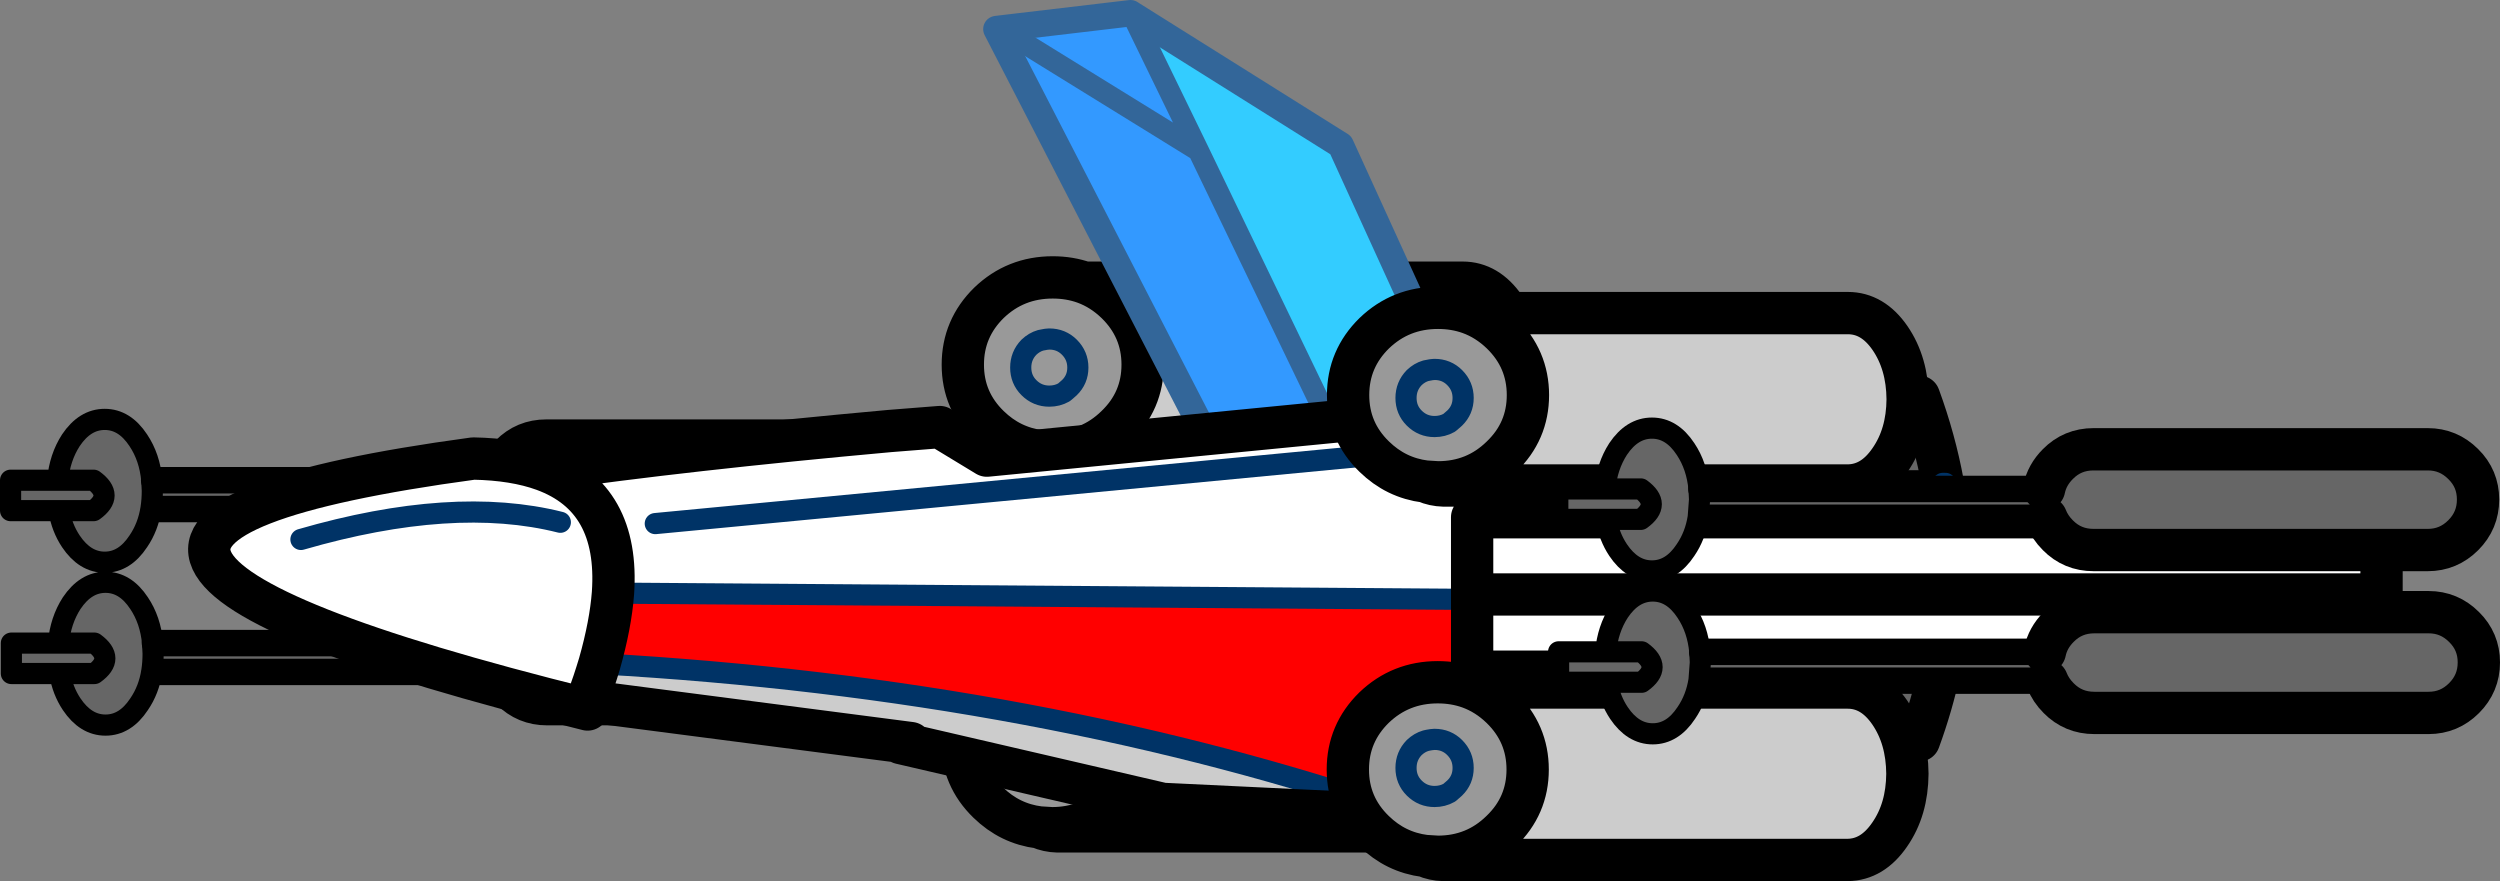 <?xml version="1.0" encoding="UTF-8" standalone="no"?>
<svg xmlns:xlink="http://www.w3.org/1999/xlink" height="166.6px" width="472.7px" xmlns="http://www.w3.org/2000/svg">
  <rect width="100%" height="100%" fill="#808080" stroke="none"/>
  <g transform="matrix(1.0, 0.0, 0.0, 1.0, 225.95, 109.0)">
    <path d="M97.95 17.55 L97.95 -1.05 97.95 -17.6 97.95 -34.0 136.9 -34.0 Q139.9 -25.8 141.4 -17.6 L141.9 -14.6 Q142.9 -7.8 142.85 -1.05 L142.8 1.95 Q142.5 9.75 140.8 17.55 139.35 24.3 136.9 31.0 L97.95 31.0 97.95 17.55 140.8 17.55 97.95 17.55 M97.95 -1.05 L142.85 -1.05 97.95 -1.05 M97.95 -17.6 L141.4 -17.6 97.95 -17.6 M-197.4 -12.85 Q-197.95 -9.35 -199.8 -6.65 -202.4 -2.7 -206.15 -2.7 -209.9 -2.7 -212.55 -6.65 -214.25 -9.2 -214.8 -12.45 L-223.95 -12.45 -223.95 -18.2 -215.05 -18.2 Q-214.65 -22.5 -212.55 -25.75 -209.9 -29.7 -206.15 -29.7 -202.4 -29.7 -199.8 -25.75 -197.65 -22.55 -197.25 -18.2 L-196.8 -18.2 -132.0 -18.2 Q-131.45 -20.85 -129.4 -22.9 -126.65 -25.7 -122.65 -25.7 L-59.45 -25.7 Q-55.55 -25.7 -52.75 -22.9 -49.95 -20.15 -49.95 -16.2 -49.95 -12.25 -52.75 -9.45 -55.55 -6.65 -59.45 -6.65 L-122.65 -6.65 Q-126.65 -6.65 -129.4 -9.45 -130.9 -10.95 -131.6 -12.75 L-196.8 -12.75 -197.4 -12.85 Q-197.15 -14.45 -197.15 -16.2 L-197.25 -18.2 -197.15 -16.2 Q-197.15 -14.45 -197.4 -12.85 M-132.0 -18.2 L-132.2 -16.2 Q-132.2 -14.35 -131.6 -12.75 -132.2 -14.35 -132.2 -16.2 L-132.0 -18.2 M-214.8 -12.45 L-208.25 -12.45 Q-204.3 -15.3 -208.25 -18.2 L-215.05 -18.2 -208.25 -18.2 Q-204.3 -15.3 -208.25 -12.45 L-214.8 -12.45 M-131.85 12.6 Q-131.3 9.95 -129.25 7.9 -126.5 5.1 -122.5 5.1 L-59.3 5.1 Q-55.4 5.1 -52.6 7.9 -49.8 10.65 -49.8 14.6 -49.8 18.55 -52.6 21.35 -55.4 24.15 -59.3 24.15 L-122.5 24.15 Q-126.5 24.15 -129.25 21.35 -130.75 19.85 -131.45 18.05 L-196.65 18.05 -197.25 17.95 Q-197.8 21.45 -199.65 24.15 -202.25 28.1 -206.0 28.1 -209.75 28.1 -212.4 24.15 -214.1 21.6 -214.65 18.35 L-223.8 18.35 -223.8 12.6 -214.9 12.6 Q-214.5 8.3 -212.4 5.05 -209.75 1.1 -206.0 1.1 -202.25 1.1 -199.65 5.05 -197.5 8.25 -197.1 12.6 L-196.65 12.6 -131.85 12.6 -132.05 14.6 Q-132.05 16.45 -131.45 18.05 -132.05 16.45 -132.05 14.6 L-131.85 12.6 M-214.65 18.35 L-208.1 18.35 Q-204.15 15.5 -208.1 12.6 L-214.9 12.6 -208.1 12.6 Q-204.15 15.5 -208.1 18.35 L-214.65 18.35 M-197.25 17.95 Q-197.0 16.35 -197.0 14.6 L-197.1 12.6 -197.0 14.6 Q-197.0 16.35 -197.25 17.95" fill="#666666" fill-rule="evenodd" stroke="none"/>
    <path d="M-20.9 -55.55 L50.6 -55.55 Q55.3 -55.55 58.55 -50.85 61.85 -46.05 61.9 -39.25 61.85 -32.5 58.55 -27.75 55.3 -23.0 50.6 -22.95 L-25.85 -22.95 Q-27.7 -23.0 -29.3 -23.7 L-26.9 -23.55 Q-19.85 -23.55 -14.9 -28.4 -9.9 -33.2 -9.9 -40.05 -9.9 -46.9 -14.9 -51.75 -17.6 -54.35 -20.9 -55.55 M-21.05 15.6 L50.45 15.6 Q55.15 15.6 58.4 20.3 61.7 25.1 61.75 31.9 61.7 38.65 58.4 43.4 55.15 48.15 50.45 48.2 L-26.0 48.2 Q-27.85 48.15 -29.45 47.45 L-27.05 47.6 Q-20.0 47.6 -15.05 42.75 -10.05 37.95 -10.05 31.1 -10.05 24.25 -15.05 19.4 -17.75 16.8 -21.05 15.6" fill="#cccccc" fill-rule="evenodd" stroke="none"/>
    <path d="M-29.3 -23.7 Q-34.85 -24.4 -38.95 -28.4 -43.9 -33.2 -43.9 -40.05 -43.9 -46.9 -38.95 -51.75 -33.95 -56.55 -26.9 -56.55 -23.7 -56.55 -20.9 -55.55 -17.6 -54.35 -14.9 -51.75 -9.9 -46.9 -9.9 -40.05 -9.9 -33.2 -14.9 -28.4 -19.85 -23.55 -26.9 -23.55 L-29.3 -23.7 M-27.55 -44.9 L-28.15 -44.85 -29.2 -44.65 Q-30.4 -44.3 -31.4 -43.35 -32.95 -41.75 -32.95 -39.5 -32.95 -37.25 -31.4 -35.7 -29.8 -34.1 -27.55 -34.1 -26.05 -34.1 -24.8 -34.8 L-24.55 -35.0 -23.75 -35.7 Q-22.15 -37.25 -22.15 -39.5 -22.15 -41.75 -23.75 -43.35 -25.3 -44.9 -27.55 -44.9 -25.3 -44.9 -23.75 -43.35 -22.15 -41.75 -22.15 -39.5 -22.15 -37.25 -23.75 -35.7 L-24.55 -35.0 -24.8 -34.8 Q-26.05 -34.1 -27.55 -34.1 -29.8 -34.1 -31.4 -35.7 -32.95 -37.25 -32.95 -39.5 -32.95 -41.75 -31.4 -43.35 -30.4 -44.3 -29.2 -44.65 L-28.15 -44.85 -27.55 -44.9 M-29.45 47.45 Q-35.0 46.75 -39.1 42.75 -44.05 37.95 -44.05 31.1 -44.05 24.25 -39.1 19.4 -34.1 14.6 -27.05 14.6 -23.85 14.6 -21.05 15.6 -17.75 16.8 -15.05 19.4 -10.05 24.25 -10.05 31.1 -10.05 37.95 -15.05 42.75 -20.0 47.6 -27.05 47.6 L-29.45 47.45 M-22.6 30.85 Q-22.6 28.6 -24.2 27.0 -25.75 25.45 -28.0 25.45 L-28.6 25.5 -29.2 25.6 -29.65 25.7 Q-30.85 26.05 -31.85 27.0 -33.4 28.6 -33.4 30.85 -33.4 33.1 -31.85 34.65 -30.25 36.25 -28.0 36.25 -26.5 36.25 -25.25 35.55 L-25.1 35.45 -25.0 35.35 -24.2 34.65 Q-22.6 33.1 -22.6 30.85 -22.6 33.1 -24.2 34.65 L-25.0 35.35 -25.1 35.45 -25.25 35.55 Q-26.5 36.25 -28.0 36.25 -30.25 36.25 -31.85 34.65 -33.4 33.1 -33.4 30.85 -33.4 28.6 -31.85 27.0 -30.85 26.05 -29.65 25.7 L-29.2 25.6 -28.6 25.5 -28.0 25.45 Q-25.75 25.45 -24.2 27.0 -22.6 28.6 -22.6 30.85" fill="#999999" fill-rule="evenodd" stroke="none"/>
    <path d="M-197.4 -12.85 Q-197.95 -9.35 -199.8 -6.65 -202.4 -2.7 -206.15 -2.7 -209.9 -2.7 -212.55 -6.65 -214.25 -9.2 -214.8 -12.45 L-223.95 -12.45 -223.95 -18.2 -215.05 -18.2 Q-214.65 -22.5 -212.55 -25.75 -209.9 -29.7 -206.15 -29.7 -202.4 -29.7 -199.8 -25.75 -197.65 -22.55 -197.25 -18.2 L-197.15 -16.2 Q-197.15 -14.45 -197.4 -12.85 M-215.05 -18.2 L-208.25 -18.2 Q-204.3 -15.3 -208.25 -12.45 L-214.8 -12.45 M-131.6 -12.75 Q-132.2 -14.35 -132.2 -16.2 L-132.0 -18.2 M-197.25 17.95 Q-197.8 21.45 -199.65 24.15 -202.25 28.1 -206.0 28.1 -209.75 28.1 -212.4 24.15 -214.1 21.6 -214.65 18.35 L-223.8 18.35 -223.8 12.6 -214.9 12.6 Q-214.5 8.3 -212.4 5.05 -209.75 1.1 -206.0 1.1 -202.25 1.1 -199.65 5.05 -197.5 8.25 -197.1 12.6 L-197.0 14.6 Q-197.0 16.35 -197.25 17.95 M-131.85 12.6 L-132.05 14.6 Q-132.05 16.45 -131.45 18.05 M-214.9 12.6 L-208.1 12.6 Q-204.15 15.5 -208.1 18.35 L-214.65 18.35" fill="none" stroke="#000000" stroke-linecap="round" stroke-linejoin="round" stroke-width="4.0"/>
    <path d="M-20.9 -55.55 L50.6 -55.55 Q55.3 -55.55 58.55 -50.85 61.85 -46.05 61.9 -39.25 61.85 -32.5 58.55 -27.75 55.3 -23.0 50.6 -22.95 L-25.85 -22.95 Q-27.7 -23.0 -29.3 -23.7 -34.85 -24.4 -38.95 -28.4 -43.9 -33.2 -43.9 -40.05 -43.9 -46.9 -38.95 -51.75 -33.95 -56.55 -26.9 -56.55 -23.7 -56.55 -20.9 -55.55 -17.6 -54.35 -14.9 -51.75 -9.9 -46.9 -9.9 -40.05 -9.9 -33.2 -14.9 -28.4 -19.85 -23.55 -26.9 -23.55 L-29.3 -23.7 M97.95 -17.6 L97.95 -34.0 136.9 -34.0 Q139.9 -25.8 141.4 -17.6 L141.9 -14.6 Q142.9 -7.8 142.85 -1.05 L142.8 1.95 Q142.5 9.75 140.8 17.55 139.35 24.3 136.9 31.0 L97.95 31.0 97.95 17.55 M-132.0 -18.2 Q-131.45 -20.85 -129.4 -22.9 -126.65 -25.7 -122.65 -25.7 L-59.45 -25.7 Q-55.55 -25.7 -52.75 -22.9 -49.95 -20.15 -49.95 -16.2 -49.95 -12.25 -52.75 -9.45 -55.55 -6.65 -59.45 -6.65 L-122.65 -6.65 Q-126.65 -6.65 -129.4 -9.45 -130.9 -10.95 -131.6 -12.75 M-29.45 47.45 Q-35.0 46.75 -39.1 42.75 -44.05 37.95 -44.05 31.1 -44.05 24.25 -39.1 19.4 -34.1 14.6 -27.05 14.6 -23.85 14.6 -21.05 15.6 L50.45 15.6 Q55.15 15.6 58.4 20.3 61.7 25.1 61.75 31.9 61.7 38.65 58.4 43.4 55.15 48.15 50.45 48.2 L-26.0 48.2 Q-27.85 48.15 -29.45 47.45 L-27.05 47.6 Q-20.0 47.6 -15.05 42.75 -10.05 37.95 -10.05 31.1 -10.05 24.25 -15.05 19.4 -17.75 16.8 -21.05 15.6 M-131.85 12.6 Q-131.3 9.95 -129.25 7.9 -126.5 5.1 -122.5 5.1 L-59.3 5.1 Q-55.4 5.1 -52.6 7.9 -49.8 10.65 -49.8 14.6 -49.8 18.55 -52.6 21.35 -55.4 24.15 -59.3 24.15 L-122.5 24.15 Q-126.5 24.15 -129.25 21.35 -130.75 19.85 -131.45 18.05" fill="none" stroke="#000000" stroke-linecap="round" stroke-linejoin="round" stroke-width="8.0"/>
    <path d="M97.95 17.55 L140.8 17.55 M141.4 -17.6 L97.95 -17.6 M142.85 -1.05 L97.95 -1.05 M-196.8 -18.2 L-132.0 -18.2 M-131.6 -12.75 L-196.8 -12.75 M-131.45 18.05 L-196.65 18.05 M-196.65 12.6 L-131.85 12.6" fill="none" stroke="#000000" stroke-linecap="round" stroke-linejoin="round" stroke-width="5.0"/>
    <path d="M97.95 17.55 L97.95 -1.05 97.95 -17.6 M141.4 -17.6 L141.9 -17.6 M-27.55 -44.9 Q-25.3 -44.9 -23.75 -43.35 -22.15 -41.75 -22.15 -39.5 -22.15 -37.25 -23.75 -35.7 L-24.55 -35.0 -24.8 -34.8 Q-26.05 -34.1 -27.55 -34.1 -29.8 -34.1 -31.4 -35.7 -32.95 -37.25 -32.95 -39.5 -32.95 -41.75 -31.4 -43.35 -30.4 -44.3 -29.2 -44.65 L-28.15 -44.85 -27.55 -44.9 M-22.6 30.85 Q-22.6 33.1 -24.2 34.65 L-25.0 35.35 -25.1 35.45 -25.25 35.55 Q-26.5 36.25 -28.0 36.25 -30.25 36.25 -31.85 34.65 -33.4 33.1 -33.4 30.85 -33.4 28.6 -31.85 27.0 -30.85 26.05 -29.65 25.7 L-29.2 25.6 -28.6 25.5 -28.0 25.45 Q-25.75 25.45 -24.2 27.0 -22.6 28.6 -22.6 30.85" fill="none" stroke="#003366" stroke-linecap="round" stroke-linejoin="round" stroke-width="4.0"/>
    <path d="M-11.9 -106.3 L27.55 -81.55 43.95 -45.6 28.6 -24.3 27.75 -24.3 0.65 -80.5 -11.9 -106.3" fill="#33ccff" fill-rule="evenodd" stroke="none"/>
    <path d="M27.75 -24.3 L3.6 -23.65 -37.55 -103.5 -36.75 -103.6 -12.2 -106.5 -11.9 -106.3 0.65 -80.5 27.75 -24.3 M-36.75 -103.6 L0.65 -80.5 -36.75 -103.6" fill="#3399ff" fill-rule="evenodd" stroke="none"/>
    <path d="M27.75 -24.3 L3.6 -23.65 -37.55 -103.5 -36.75 -103.6 -12.2 -106.5 -11.9 -106.3 27.55 -81.55 43.95 -45.6 28.6 -24.3 27.75 -24.3" fill="none" stroke="#336699" stroke-linecap="round" stroke-linejoin="round" stroke-width="5.0"/>
    <path d="M27.75 -24.3 L0.65 -80.5 -36.75 -103.6 M0.65 -80.5 L-11.9 -106.3" fill="none" stroke="#336699" stroke-linecap="round" stroke-linejoin="round" stroke-width="4.0"/>
    <path d="M-114.85 25.15 Q-246.15 -7.45 -136.45 -22.3 -128.65 -22.15 -123.15 -20.15 -96.4 -24.0 -57.75 -27.5 L-48.25 -28.25 -39.35 -22.85 47.1 -31.3 55.9 -36.0 105.9 -36.0 Q110.05 -36.0 112.95 -33.1 115.9 -30.15 115.9 -26.0 124.95 -11.25 123.35 4.85 L-110.05 3.15 Q-110.5 9.1 -112.6 16.5 -113.6 19.85 -114.95 23.55 -115.45 24.9 -114.85 25.15 M-169.05 -7.0 Q-140.2 -15.35 -120.0 -10.25 -140.2 -15.35 -169.05 -7.0 M-123.15 -20.15 Q-108.8 -14.9 -110.05 3.15 -108.8 -14.9 -123.15 -20.15 M44.9 -24.0 L-102.05 -10.0 44.9 -24.0" fill="#ffffff" fill-rule="evenodd" stroke="none"/>
    <path d="M40.9 45.25 L-6.1 43.0 -55.65 31.5 -53.75 31.5 -114.95 23.55 Q-113.6 19.85 -112.6 16.5 -28.4 21.25 40.9 45.25" fill="#cccccc" fill-rule="evenodd" stroke="none"/>
    <path d="M123.35 4.85 Q122.25 16.1 115.9 28.0 115.9 32.15 112.95 35.05 110.05 38.0 105.9 38.0 L61.6 38.0 Q59.45 42.0 56.9 46.0 L40.9 45.25 Q-28.4 21.25 -112.6 16.5 -110.5 9.1 -110.05 3.15 L123.35 4.85" fill="#ff0000" fill-rule="evenodd" stroke="none"/>
    <path d="M-114.95 23.55 Q-115.45 24.9 -114.85 25.15 M-120.0 -10.25 Q-140.2 -15.35 -169.05 -7.0 M-112.6 16.5 Q-28.4 21.25 40.9 45.25 M-110.05 3.15 L123.35 4.85 M-102.05 -10.0 L44.9 -24.0" fill="none" stroke="#003366" stroke-linecap="round" stroke-linejoin="round" stroke-width="4.0"/>
    <path d="M-114.85 25.15 Q-246.15 -7.45 -136.45 -22.3 -128.65 -22.15 -123.15 -20.15 -96.4 -24.0 -57.75 -27.5 L-48.25 -28.25 -39.35 -22.85 47.1 -31.3 55.9 -36.0 53.35 -36.0 M55.9 -36.0 L105.9 -36.0 Q110.05 -36.0 112.95 -33.1 115.9 -30.15 115.9 -26.0 124.95 -11.25 123.35 4.85 122.25 16.1 115.9 28.0 115.9 32.15 112.95 35.05 110.05 38.0 105.9 38.0 L61.6 38.0 Q59.45 42.0 56.9 46.0 L40.9 45.25 -6.1 43.0 -55.65 31.5 -53.75 31.5 -114.95 23.55 Q-113.6 19.85 -112.6 16.5 -110.5 9.1 -110.05 3.15 -108.8 -14.9 -123.15 -20.15" fill="none" stroke="#000000" stroke-linecap="round" stroke-linejoin="round" stroke-width="8.0"/>
    <path d="M51.95 -49.8 L123.45 -49.8 Q128.15 -49.8 131.4 -45.1 134.7 -40.3 134.75 -33.5 134.7 -26.75 131.4 -22.0 128.15 -17.25 123.45 -17.2 L47.0 -17.2 Q45.15 -17.25 43.55 -17.95 L45.95 -17.8 Q53.0 -17.8 57.95 -22.65 62.95 -27.45 62.95 -34.3 62.95 -41.15 57.95 -46.0 55.25 -48.6 51.95 -49.8 M51.9 21.0 L123.4 21.0 Q128.1 21.0 131.35 25.7 134.65 30.5 134.7 37.3 134.65 44.05 131.35 48.8 128.1 53.55 123.4 53.6 L46.95 53.6 Q45.1 53.55 43.5 52.85 L45.9 53.0 Q52.95 53.0 57.9 48.15 62.9 43.35 62.9 36.5 62.9 29.65 57.9 24.8 55.2 22.2 51.9 21.0" fill="#cccccc" fill-rule="evenodd" stroke="none"/>
    <path d="M43.55 -17.95 Q38.0 -18.65 33.9 -22.65 28.95 -27.45 28.95 -34.3 28.95 -41.15 33.9 -46.0 38.9 -50.8 45.95 -50.8 49.15 -50.8 51.95 -49.8 55.25 -48.6 57.95 -46.0 62.95 -41.15 62.95 -34.3 62.95 -27.45 57.95 -22.65 53.0 -17.8 45.95 -17.8 L43.55 -17.95 M44.7 -39.1 L43.65 -38.9 Q42.45 -38.55 41.45 -37.6 39.9 -36.0 39.9 -33.75 39.9 -31.5 41.45 -29.95 43.05 -28.35 45.3 -28.35 46.8 -28.35 48.05 -29.05 L48.3 -29.25 49.1 -29.95 Q50.7 -31.5 50.7 -33.75 50.7 -36.0 49.1 -37.6 47.55 -39.15 45.3 -39.15 L44.7 -39.1 45.3 -39.15 Q47.55 -39.15 49.1 -37.6 50.7 -36.0 50.7 -33.75 50.7 -31.5 49.1 -29.95 L48.3 -29.25 48.05 -29.05 Q46.8 -28.35 45.3 -28.35 43.05 -28.35 41.45 -29.95 39.9 -31.5 39.9 -33.75 39.9 -36.0 41.45 -37.6 42.45 -38.55 43.65 -38.9 L44.7 -39.1 M51.9 21.0 Q55.2 22.2 57.9 24.8 62.9 29.65 62.9 36.5 62.9 43.35 57.9 48.15 52.95 53.0 45.9 53.0 L43.5 52.85 Q37.95 52.15 33.85 48.15 28.9 43.35 28.9 36.5 28.9 29.65 33.85 24.8 38.85 20.0 45.9 20.0 49.1 20.0 51.9 21.0 M43.65 31.05 Q42.45 31.4 41.45 32.35 39.9 33.95 39.9 36.2 39.9 38.45 41.45 40.0 43.05 41.6 45.3 41.6 46.8 41.6 48.05 40.9 L48.2 40.8 48.3 40.7 49.1 40.0 Q50.7 38.45 50.7 36.2 50.7 33.95 49.1 32.35 47.55 30.8 45.3 30.8 L44.7 30.85 44.1 30.95 43.65 31.05 44.1 30.95 44.7 30.85 45.3 30.8 Q47.55 30.8 49.1 32.35 50.7 33.95 50.7 36.2 50.7 38.45 49.1 40.0 L48.3 40.7 48.2 40.8 48.05 40.9 Q46.8 41.6 45.3 41.6 43.05 41.6 41.45 40.0 39.9 38.45 39.9 36.2 39.9 33.95 41.45 32.35 42.45 31.4 43.65 31.05" fill="#999999" fill-rule="evenodd" stroke="none"/>
    <path d="M224.35 -11.2 L225.4 -11.2 225.4 18.0 224.35 18.0 52.4 18.0 52.4 3.4 52.4 -11.2 224.35 -11.2 224.35 3.4 224.35 18.0 224.35 3.4 224.35 -11.2 M52.4 3.4 L224.35 3.4 52.4 3.4" fill="#ffffff" fill-rule="evenodd" stroke="none"/>
    <path d="M43.55 -17.95 Q38.0 -18.65 33.9 -22.65 28.95 -27.45 28.95 -34.3 28.95 -41.15 33.9 -46.0 38.9 -50.8 45.95 -50.8 49.15 -50.8 51.95 -49.8 L123.45 -49.8 Q128.15 -49.8 131.4 -45.1 134.7 -40.3 134.75 -33.5 134.7 -26.75 131.4 -22.0 128.15 -17.25 123.45 -17.2 L47.0 -17.2 Q45.15 -17.25 43.55 -17.95 L45.95 -17.8 Q53.0 -17.8 57.95 -22.65 62.95 -27.45 62.95 -34.3 62.95 -41.15 57.95 -46.0 55.25 -48.6 51.95 -49.8 M224.35 18.0 L52.4 18.0 52.4 3.4 52.4 -11.2 224.35 -11.2 224.35 3.4 224.35 18.0 M43.5 52.85 Q45.1 53.55 46.95 53.6 L123.4 53.6 Q128.1 53.55 131.35 48.8 134.65 44.05 134.7 37.3 134.65 30.5 131.35 25.7 128.1 21.0 123.4 21.0 L51.9 21.0 Q55.2 22.2 57.9 24.8 62.9 29.65 62.9 36.5 62.9 43.35 57.9 48.15 52.95 53.0 45.9 53.0 L43.5 52.85 Q37.95 52.15 33.85 48.15 28.9 43.35 28.9 36.5 28.9 29.65 33.85 24.8 38.85 20.0 45.9 20.0 49.1 20.0 51.9 21.0 M224.35 3.4 L52.4 3.4" fill="none" stroke="#000000" stroke-linecap="round" stroke-linejoin="round" stroke-width="8.0"/>
    <path d="M44.7 -39.1 L45.3 -39.15 Q47.55 -39.15 49.1 -37.6 50.7 -36.0 50.7 -33.75 50.7 -31.5 49.1 -29.95 L48.3 -29.25 48.05 -29.05 Q46.8 -28.35 45.3 -28.35 43.05 -28.35 41.45 -29.95 39.9 -31.5 39.9 -33.75 39.9 -36.0 41.45 -37.6 42.45 -38.55 43.65 -38.9 L44.7 -39.1 M43.65 31.05 L44.1 30.95 44.7 30.85 45.3 30.8 Q47.55 30.8 49.1 32.35 50.7 33.95 50.7 36.2 50.7 38.45 49.1 40.0 L48.3 40.7 48.2 40.8 48.05 40.9 Q46.8 41.6 45.3 41.6 43.05 41.6 41.45 40.0 39.9 38.45 39.9 36.2 39.9 33.95 41.45 32.35 42.45 31.4 43.65 31.05" fill="none" stroke="#003366" stroke-linecap="round" stroke-linejoin="round" stroke-width="4.0"/>
    <path d="M95.15 -11.2 Q94.6 -7.7 92.75 -5.0 90.15 -1.05 86.4 -1.05 82.65 -1.05 80.0 -5.0 78.3 -7.55 77.75 -10.8 L68.6 -10.8 68.6 -16.55 77.5 -16.55 Q77.9 -20.85 80.0 -24.1 82.65 -28.05 86.4 -28.05 90.15 -28.05 92.75 -24.1 94.9 -20.9 95.3 -16.55 L95.75 -16.55 160.55 -16.55 Q161.1 -19.2 163.15 -21.25 165.9 -24.05 169.9 -24.05 L233.1 -24.05 Q237.0 -24.05 239.8 -21.25 242.6 -18.5 242.6 -14.55 242.6 -10.6 239.8 -7.8 237.0 -5.0 233.1 -5.0 L169.9 -5.0 Q165.9 -5.0 163.15 -7.8 161.65 -9.3 160.95 -11.1 L95.75 -11.1 95.15 -11.2 95.4 -14.55 95.3 -16.55 95.4 -14.55 95.15 -11.2 M160.55 -16.55 L160.35 -14.55 Q160.35 -12.7 160.95 -11.1 160.35 -12.7 160.35 -14.55 L160.55 -16.55 M77.75 -10.8 L84.3 -10.8 Q88.25 -13.65 84.3 -16.55 L77.5 -16.55 84.3 -16.55 Q88.25 -13.65 84.3 -10.8 L77.75 -10.8 M160.7 14.25 Q161.25 11.6 163.3 9.55 166.05 6.75 170.05 6.75 L233.25 6.75 Q237.15 6.75 239.95 9.55 242.75 12.3 242.75 16.25 242.75 20.2 239.95 23.0 237.15 25.8 233.25 25.8 L170.05 25.8 Q166.05 25.8 163.3 23.0 161.8 21.5 161.1 19.7 L95.9 19.7 95.3 19.6 Q94.75 23.1 92.9 25.8 90.3 29.75 86.55 29.75 82.8 29.75 80.15 25.8 78.45 23.25 77.9 20.0 L68.75 20.0 68.75 14.25 77.65 14.25 Q78.05 9.95 80.15 6.7 82.8 2.75 86.55 2.75 90.3 2.75 92.9 6.7 95.05 9.9 95.45 14.25 L95.9 14.25 160.7 14.25 160.5 16.25 Q160.5 18.1 161.1 19.7 160.5 18.1 160.5 16.25 L160.7 14.25 M77.9 20.0 L84.45 20.0 Q88.4 17.15 84.45 14.25 L77.65 14.25 84.45 14.25 Q88.4 17.15 84.45 20.0 L77.9 20.0 M95.3 19.6 L95.55 16.25 95.45 14.25 95.55 16.25 95.3 19.6" fill="#666666" fill-rule="evenodd" stroke="none"/>
    <path d="M95.15 -11.2 Q94.6 -7.7 92.75 -5.0 90.15 -1.05 86.4 -1.05 82.65 -1.05 80.0 -5.0 78.3 -7.55 77.75 -10.8 L68.6 -10.8 68.6 -16.55 77.5 -16.55 Q77.9 -20.85 80.0 -24.1 82.65 -28.05 86.4 -28.05 90.15 -28.05 92.75 -24.1 94.9 -20.9 95.3 -16.55 L95.4 -14.55 95.15 -11.2 M77.5 -16.55 L84.3 -16.55 Q88.25 -13.65 84.3 -10.8 L77.75 -10.8 M160.95 -11.1 Q160.35 -12.7 160.35 -14.55 L160.55 -16.55 M95.3 19.6 Q94.75 23.1 92.9 25.8 90.3 29.75 86.55 29.75 82.8 29.75 80.15 25.8 78.45 23.25 77.9 20.0 L68.75 20.0 68.75 14.25 77.65 14.25 Q78.05 9.95 80.15 6.7 82.8 2.75 86.55 2.75 90.3 2.75 92.9 6.7 95.05 9.9 95.45 14.25 L95.55 16.25 95.3 19.6 M160.7 14.25 L160.5 16.25 Q160.5 18.1 161.1 19.7 M77.65 14.25 L84.45 14.25 Q88.4 17.15 84.45 20.0 L77.9 20.0" fill="none" stroke="#000000" stroke-linecap="round" stroke-linejoin="round" stroke-width="4.0"/>
    <path d="M160.55 -16.55 Q161.1 -19.2 163.15 -21.25 165.9 -24.05 169.9 -24.05 L233.1 -24.05 Q237.0 -24.05 239.8 -21.25 242.6 -18.5 242.6 -14.55 242.6 -10.6 239.8 -7.8 237.0 -5.0 233.1 -5.0 L169.9 -5.0 Q165.9 -5.0 163.15 -7.8 161.65 -9.3 160.95 -11.1 M160.7 14.25 Q161.25 11.6 163.3 9.55 166.05 6.75 170.05 6.75 L233.25 6.75 Q237.15 6.75 239.95 9.55 242.75 12.3 242.75 16.25 242.75 20.2 239.95 23.0 237.15 25.8 233.25 25.8 L170.05 25.8 Q166.05 25.8 163.3 23.0 161.8 21.5 161.1 19.7" fill="none" stroke="#000000" stroke-linecap="round" stroke-linejoin="round" stroke-width="8.0"/>
    <path d="M95.75 -16.55 L160.55 -16.55 M160.95 -11.1 L95.75 -11.1 M161.1 19.7 L95.9 19.7 M95.9 14.25 L160.7 14.25" fill="none" stroke="#000000" stroke-linecap="round" stroke-linejoin="round" stroke-width="5.0"/>
  </g>
</svg>
